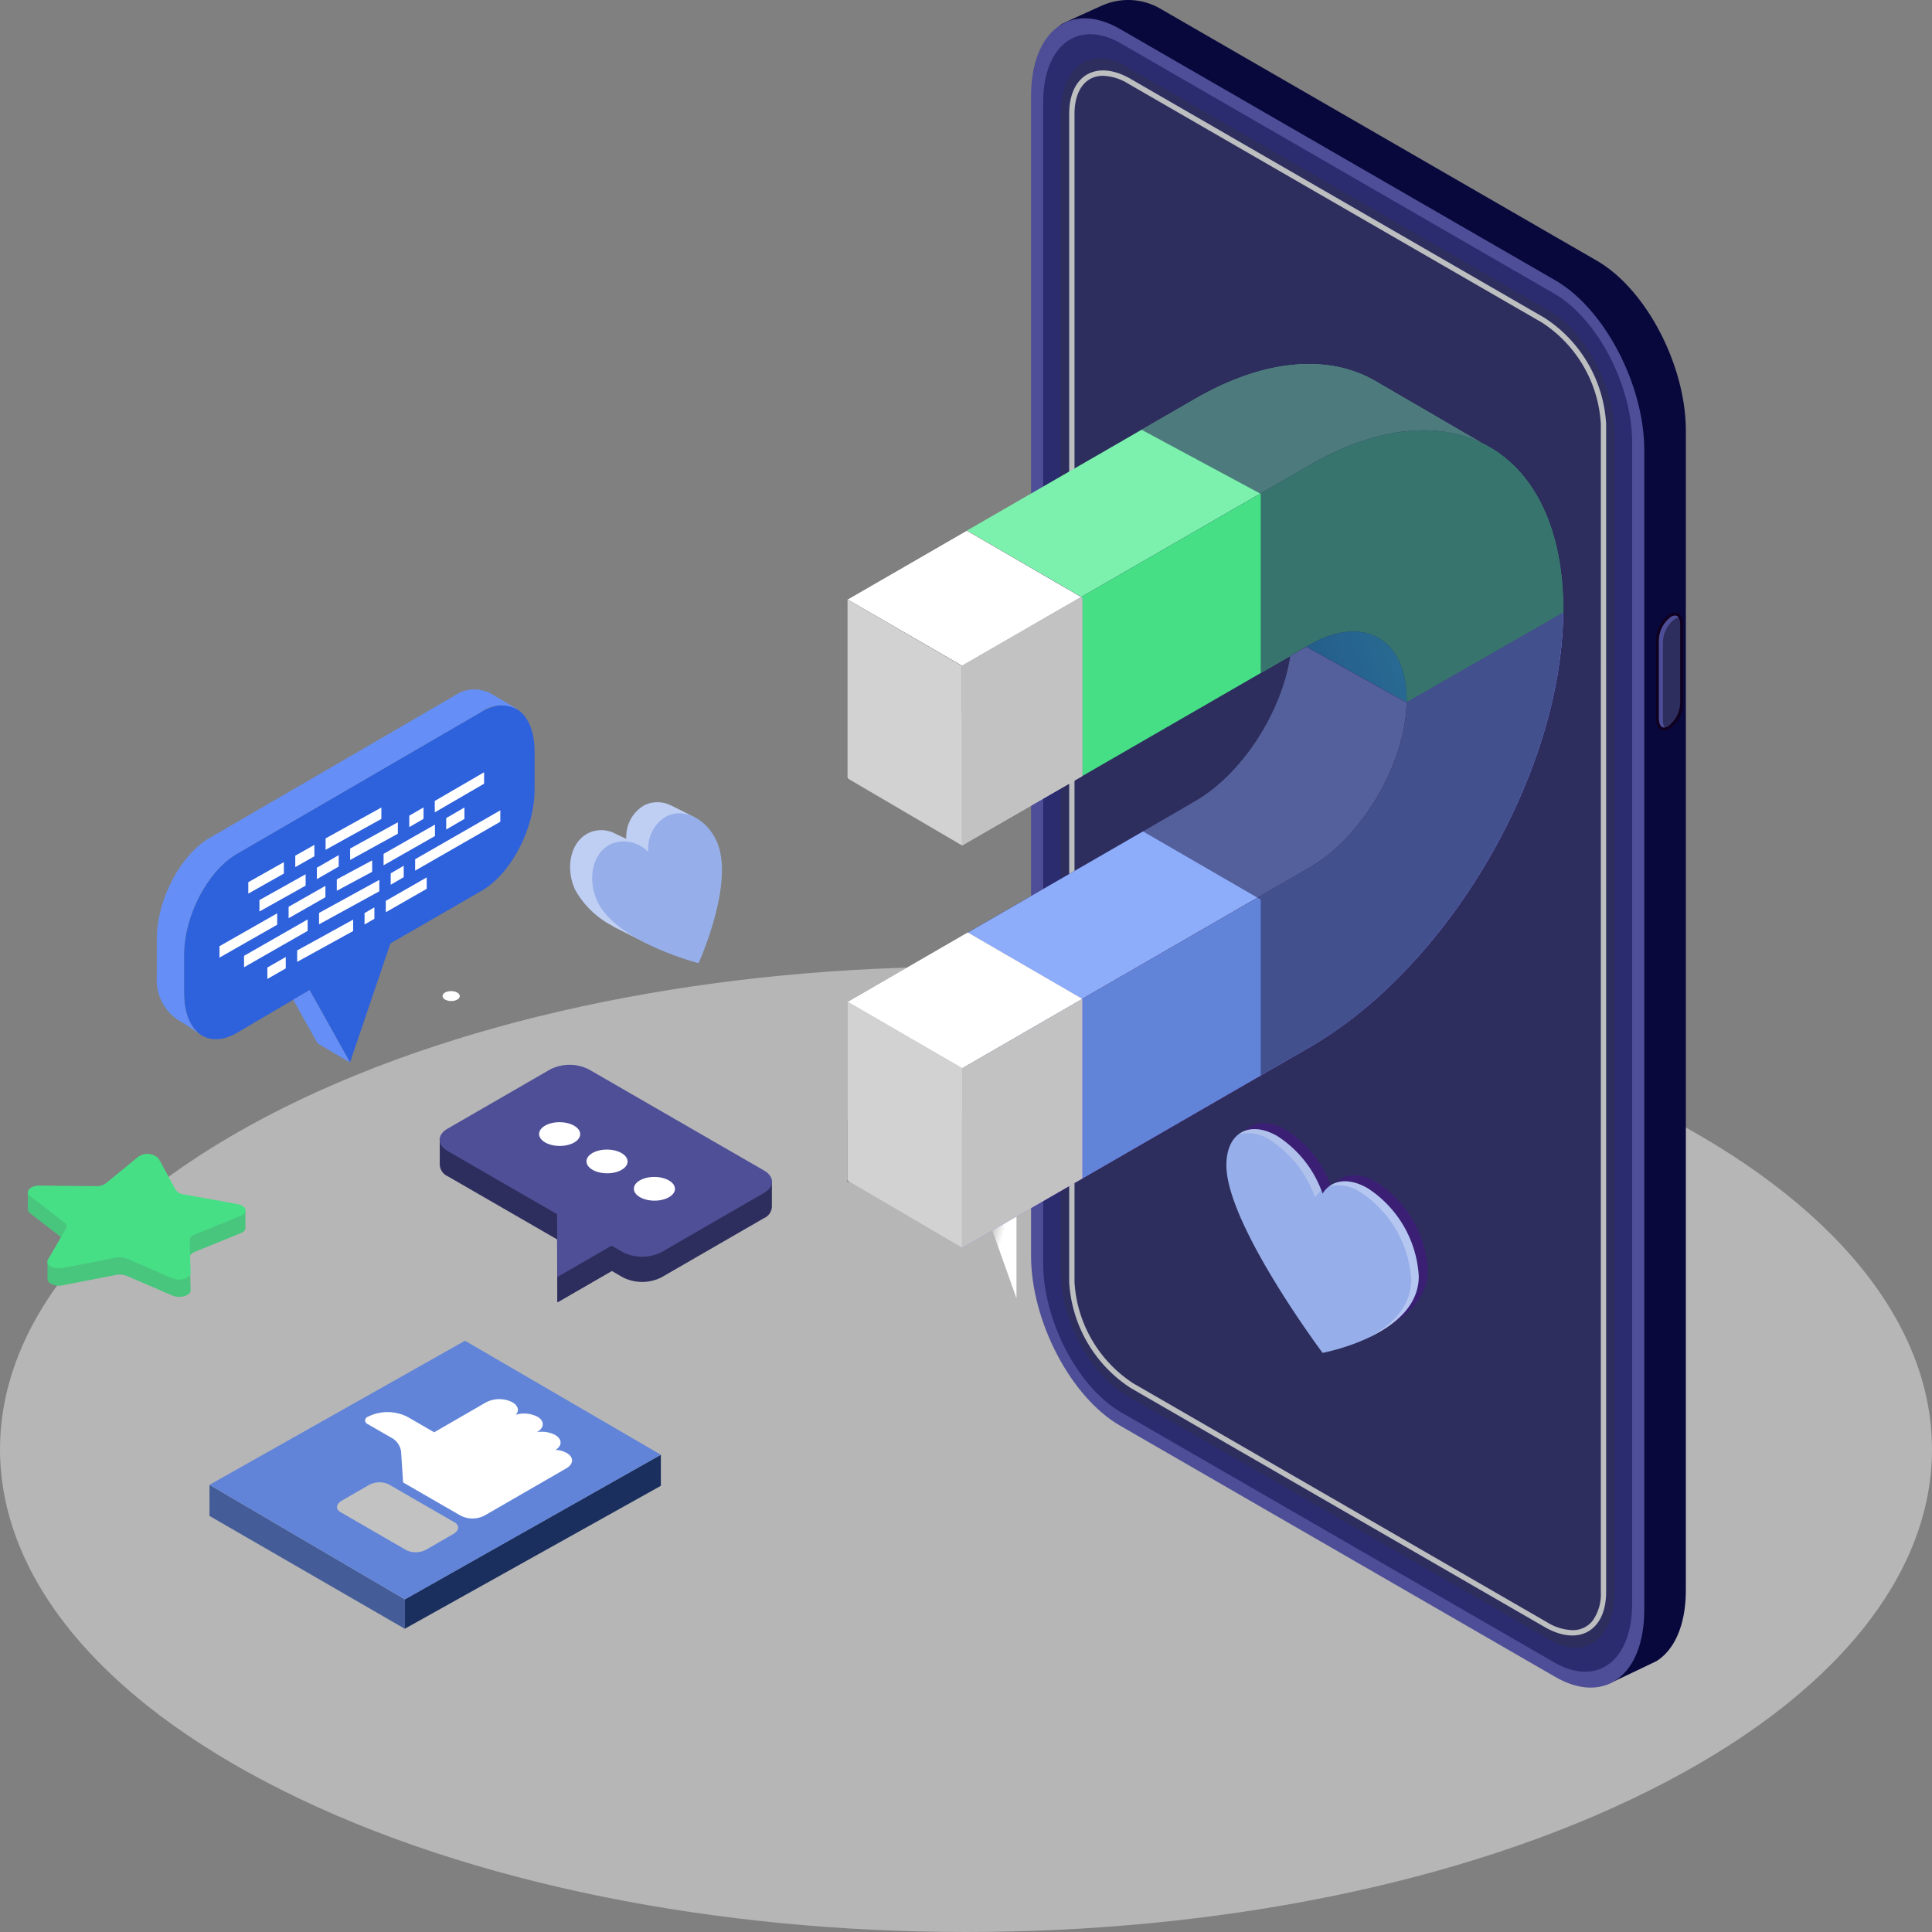 <svg xmlns="http://www.w3.org/2000/svg" xmlns:xlink="http://www.w3.org/1999/xlink" width="220" height="220" viewBox="0 0 220 220"><rect x="0" y="0" width="220" height="220" fill="#808080" stroke="none"/><defs><style>.a,.i{opacity:0.5;}.b{fill:#ebebeb;}.c{fill:#08083d;}.d{fill:#4e4e98;}.e{fill:#2b2b70;}.ae,.f{fill:#2e2e5e;}.g{fill:url(#a);}.h{fill:#bcbec0;}.h,.i,.n{mix-blend-mode:multiply;}.h,.i,.k,.n{isolation:isolate;}.i{fill:url(#b);}.j{fill:#96aee9;}.k{mix-blend-mode:color-dodge;}.l{fill:#efefef;}.l,.m{opacity:0.3;}.m,.r{fill:#fff;}.n{fill:url(#c);}.o{fill:url(#d);}.p{fill:#7cf1ad;}.q{fill:url(#e);}.s{fill:url(#f);}.t{fill:#46df86;}.u{fill:url(#g);}.v{fill:#c2c2c2;}.w{fill:url(#h);}.x{fill:#6184d8;}.y{fill:url(#j);}.z{fill:url(#k);}.aa{fill:url(#l);}.ab{fill:#8dadfb;}.ac{fill:url(#m);}.ad{fill:#d2d2d2;}.ae{opacity:0.6;}.af{fill:#1b2f5e;}.ag{fill:#445c97;}.ah{fill:#bfcef3;}.ai{fill:#2e61dc;}.aj{fill:#658ff6;}.ak{fill:#4f4f98;}.al{fill:#49c67d;}.am{opacity:0.1;}.an{fill:url(#n);}</style><linearGradient id="a" x1="-140.048" y1="506.206" x2="-136.4" y2="506.206" gradientUnits="objectBoundingBox"><stop offset="0" stop-color="#311b61"/><stop offset="0.203" stop-color="#290e52"/><stop offset="0.495" stop-color="#200041"/><stop offset="1" stop-color="#0f001f"/></linearGradient><linearGradient id="b" x1="192.901" y1="0.611" x2="195.01" y2="0.068" gradientUnits="objectBoundingBox"><stop offset="0.096" stop-color="#45108a"/><stop offset="1" stop-color="#7c1dc9"/></linearGradient><linearGradient id="c" x1="0.679" y1="0.626" x2="0.224" y2="-0.196" gradientUnits="objectBoundingBox"><stop offset="0" stop-color="#fff"/><stop offset="1"/></linearGradient><radialGradient id="d" cx="0.504" cy="0.501" r="0.655" gradientTransform="translate(0.18) scale(0.64 1)" gradientUnits="objectBoundingBox"><stop offset="0" stop-color="#271273"/><stop offset="0.084" stop-color="#200f5f"/><stop offset="0.26" stop-color="#14093d"/><stop offset="0.439" stop-color="#0b0522"/><stop offset="0.62" stop-color="#05020f"/><stop offset="0.805" stop-color="#010003"/><stop offset="1"/></radialGradient><radialGradient id="e" cx="1.361" cy="0.165" r="1.081" gradientTransform="translate(-0.032) scale(1.064 1)" xlink:href="#d"/><linearGradient id="f" x1="-3.996" y1="0.5" x2="1.009" y2="0.5" gradientUnits="objectBoundingBox"><stop offset="0.035" stop-color="#9d9eb3"/><stop offset="0.581" stop-color="#d4d1d8"/><stop offset="1" stop-color="#eeebf2"/></linearGradient><linearGradient id="g" x1="-3.962" y1="0.5" x2="1" y2="0.5" xlink:href="#f"/><linearGradient id="h" x1="-4.266" y1="-14.494" x2="-3.111" y2="-14.494" gradientUnits="objectBoundingBox"><stop offset="0.035" stop-color="#6b24d6"/><stop offset="0.294" stop-color="#7733dc"/><stop offset="0.794" stop-color="#965bec"/><stop offset="1" stop-color="#a56ef4"/></linearGradient><radialGradient id="j" cx="5.206" cy="-3.412" r="4.448" gradientTransform="translate(-0.08) scale(1.161 1)" xlink:href="#d"/><linearGradient id="k" x1="-0.877" y1="0.998" x2="1.957" y2="0.101" gradientUnits="objectBoundingBox"><stop offset="0.035" stop-color="#138bbd"/><stop offset="0.226" stop-color="#169ac6"/><stop offset="0.595" stop-color="#1ec2df"/><stop offset="1" stop-color="#2af6ff"/></linearGradient><radialGradient id="l" cx="0.5" cy="0.516" r="0.55" gradientTransform="translate(0.049) scale(0.901 1)" xlink:href="#d"/><linearGradient id="m" x1="-1.542" y1="0.5" x2="1" y2="0.5" xlink:href="#f"/><linearGradient id="n" x1="1.472" y1="0.822" x2="-0.378" y2="-0.348" gradientUnits="objectBoundingBox"><stop offset="0.035" stop-color="#ffa98c"/><stop offset="0.317" stop-color="#feb892"/><stop offset="0.86" stop-color="#fee0a3"/><stop offset="1" stop-color="#feeca8"/></linearGradient></defs><g transform="translate(0)"><g class="a" transform="translate(0 110.083)"><path class="b" d="M107.378,332.605c42.958,21.463,112.606,21.463,155.563,0s42.958-56.261,0-77.724-112.606-21.463-155.563,0S64.419,311.143,107.378,332.605Z" transform="translate(-75.159 -238.785)"/></g><g transform="translate(117.407 0)"><path class="c" d="M535.584,247.86l-49.577-28.624c-5.593-3.229-10.126-11.89-10.126-19.347V67.859c0-3.792-3.117-4.63-1.229-5.992.072-.052,4.426-2.03,4.508-2.061a7.31,7.31,0,0,1,6.847.4l49.577,28.624c5.593,3.229,10.126,11.891,10.126,19.347V240.2c0,3.962-1.28,6.787-3.319,8.079-.121.076-5.367,2.571-5.5,2.616C535.083,251.5,538.029,249.271,535.584,247.86Z" transform="translate(-471.148 -59.14)"/><path class="d" d="M529.405,251.138l-49.577-28.624c-5.592-3.229-10.126-11.89-10.126-19.347V71.137c0-7.456,4.534-10.884,10.126-7.655l49.577,28.623C535,95.335,539.531,104,539.531,111.453v132.03C539.531,250.939,535,254.367,529.405,251.138Z" transform="translate(-469.702 -60.181)"/><path class="e" d="M471.772,204.95V72.757c0-6.537,3.974-9.541,8.877-6.711l49.315,28.472c4.9,2.83,8.876,10.424,8.876,16.96V243.671c0,6.537-3.974,9.541-8.876,6.711L480.649,221.91C475.746,219.08,471.772,211.486,471.772,204.95Z" transform="translate(-470.391 -61.085)"/><path class="f" d="M474.729,207.122V75.6c0-5.471,3.327-7.986,7.43-5.617l48.262,27.864c4.1,2.369,7.431,8.725,7.431,14.2V243.565c0,5.471-3.327,7.986-7.431,5.617l-48.262-27.864C478.056,218.949,474.729,212.593,474.729,207.122Z" transform="translate(-471.376 -62.453)"/><path class="g" d="M576.378,175.782v-8.913a3.706,3.706,0,0,1,1.548-2.957h0c.854-.494,1.548.031,1.548,1.17v8.913a3.708,3.708,0,0,1-1.548,2.957h0C577.071,177.445,576.378,176.922,576.378,175.782Z" transform="translate(-505.218 -93.961)"/><path class="f" d="M577.479,176.97c-.442,0-.6-.55-.6-1.021v-8.913a3.393,3.393,0,0,1,1.38-2.667.926.926,0,0,1,.447-.141c.442,0,.6.55.6,1.021v8.913a3.4,3.4,0,0,1-1.38,2.668A.932.932,0,0,1,577.479,176.97Z" transform="translate(-505.386 -94.128)"/><path class="d" d="M577.338,176.177v-8.913a3.393,3.393,0,0,1,1.38-2.667.96.96,0,0,1,.4-.132.474.474,0,0,0-.406-.237.933.933,0,0,0-.447.141,3.4,3.4,0,0,0-1.38,2.668v8.913c0,.471.157,1.021.6,1.021.015,0,.035-.007.051-.008A1.485,1.485,0,0,1,577.338,176.177Z" transform="translate(-505.386 -94.128)"/><path class="h" d="M530.355,99.346,483.211,72.127c-3.868-2.233-7-.446-7,3.992v133a15.429,15.429,0,0,0,7,12.078l47.144,27.219c3.868,2.233,7,.446,7-3.992v-133A15.429,15.429,0,0,0,530.355,99.346Zm6.394,145.081a5.2,5.2,0,0,1-.937,3.274,2.858,2.858,0,0,1-2.313,1.071h0a5.838,5.838,0,0,1-2.838-.881l-47.144-27.219a14.774,14.774,0,0,1-6.7-11.551v-133c0-2.68,1.245-4.345,3.251-4.345a5.846,5.846,0,0,1,2.838.881l47.145,27.219a14.78,14.78,0,0,1,6.7,11.551Z" transform="translate(-471.868 -63.144)"/><path class="i" d="M510.4,251.654a12.791,12.791,0,0,1,5.144,6.547c.971-1.564,2.908-1.9,5.144-.607a12.8,12.8,0,0,1,5.808,10.018c0,6.727-10.952,8.72-10.952,8.72s-10.952-14.639-10.952-21.367C504.594,251.285,507.194,249.8,510.4,251.654Z" transform="translate(-481.319 -122.97)"/><path class="j" d="M508.854,252.686A12.791,12.791,0,0,1,514,259.232c.971-1.564,2.909-1.9,5.144-.606a12.8,12.8,0,0,1,5.808,10.018c0,6.727-10.953,8.72-10.953,8.72S503.046,262.725,503.046,256C503.046,252.317,505.646,250.834,508.854,252.686Z" transform="translate(-480.803 -123.314)"/><g class="k" transform="translate(23.666 128.578)"><path class="l" d="M508.7,253.118a12.785,12.785,0,0,1,5.144,6.547,3,3,0,0,1,.716-.784,12.68,12.68,0,0,0-5-6.193c-1.752-1.011-3.32-1.022-4.385-.228A4.511,4.511,0,0,1,508.7,253.118Z" transform="translate(-505.18 -251.894)"/><path class="m" d="M524.994,261.595c-1.749-1.01-3.309-1.014-4.373-.223a4.492,4.492,0,0,1,3.512.654,12.8,12.8,0,0,1,5.808,10.018c0,3.125-2.364,5.228-4.9,6.584,2.828-1.325,5.756-3.536,5.756-7.014A12.8,12.8,0,0,0,524.994,261.595Z" transform="translate(-510.321 -254.861)"/></g></g><path class="n" d="M475.626,277.23l-3.5-9.839,3.5-13.174Z" transform="translate(-359.879 -129.391)"/><g transform="translate(96.491 41.451)"><path class="o" d="M555.431,141.515h0l0,0Z" transform="translate(-481.595 -131.604)"/><g transform="translate(0.02)"><path class="p" d="M511.439,128.472v.005c-5.218-2.908-12.39-2.424-20.307,2.147l-26,15.01,13.027,7.555,26.009-15.017c7.67-4.428,14.641-5.021,19.812-2.409Z" transform="translate(-451.553 -126.659)"/><path class="q" d="M444.775,162.946V183.4l13.038-7.528v-5.382l13.57-7.834L458.356,155.1Z" transform="translate(-444.775 -136.13)"/><path class="r" d="M444.775,162.946l13.038,7.548,13.57-7.834L458.356,155.1Z" transform="translate(-444.775 -136.13)"/></g><g transform="translate(13.058 7.547)"><g transform="translate(0)"><path class="s" d="M477.89,166.43l-13.57,7.835,13.57-7.835Z" transform="translate(-464.32 -147.447)"/><path class="t" d="M510.672,141.939l-26.009,15.017.117.068v20.322L510.672,162.4c6.1-3.519,11.054-.692,11.054,6.3,0,.089,0,.178-.006.267l17.827-10.217c0-.113.008-.229.008-.342h0C539.554,140.1,526.623,132.73,510.672,141.939Z" transform="translate(-471.093 -137.973)"/><path class="u" d="M477.89,166.43l-13.57,7.835v20.458l13.687-7.9V166.5Z" transform="translate(-464.32 -147.447)"/><path class="v" d="M477.89,166.43l-13.57,7.835v20.458l13.687-7.9V166.5Z" transform="translate(-464.32 -147.447)"/></g><path class="w" d="M503.9,198.134,464.32,220.985v20.458L503.9,218.593c15.853-9.153,28.716-31.236,28.874-49.475l-17.827,10.217C514.824,186.279,509.917,194.66,503.9,198.134Z" transform="translate(-464.32 -148.342)"/><g transform="translate(0 20.776)"><path class="x" d="M521.773,179.335c-.123,6.944-5.03,15.324-11.048,18.8l-25.9,14.955.01.006v20.446l25.892-14.949c15.853-9.153,28.716-31.236,28.875-49.475Z" transform="translate(-471.146 -169.118)"/><path class="u" d="M478,235.036l-13.677,7.9V263.39l13.687-7.9V235.042Z" transform="translate(-464.32 -191.064)"/><path class="v" d="M478,235.036l-13.677,7.9V263.39l13.687-7.9V235.042Z" transform="translate(-464.32 -191.064)"/></g></g><g transform="translate(0.02 30.458)"><path class="y" d="M444.775,262.683l6.116-3.531-6.116-3.568Z" transform="translate(-444.775 -200.041)"/><path class="z" d="M534.512,180.41c0-.092.006-.185.006-.276,0-6.993-4.958-9.821-11.054-6.3l-.378.218,11.406,6.341Z" transform="translate(-470.848 -172.319)"/><path class="aa" d="M457.813,222.915l39.579-22.851c6.016-3.473,10.92-11.848,11.048-18.79l-.02-.019-11.406-6.341-1.806,1.043c-.978,6.418-5.471,13.451-10.854,16.558l-39.579,22.851v13.359l6.115,3.568,6.923-4Z" transform="translate(-444.775 -173.183)"/><g transform="translate(0 1.732)"><path class="ab" d="M515.251,181.256l-11.406-6.341-1.806,1.043c-.978,6.418-5.471,13.451-10.854,16.558l-25.891,14.948,13.026,7.555,25.9-14.955c6.016-3.473,10.92-11.848,11.048-18.79Z" transform="translate(-451.607 -174.915)"/><path class="ac" d="M444.775,231.613v13.359l6.116,3.568,6.923-4v-5.382l13.677-7.9-13.027-7.555Z" transform="translate(-444.775 -191.161)"/><path class="r" d="M444.775,231.613l13.038,7.548,13.677-7.9-13.027-7.555Z" transform="translate(-444.775 -191.161)"/></g></g><path class="ad" d="M457.8,263.5l-13.059-7.651V235.466L457.8,243.04Z" transform="translate(-444.744 -162.885)"/><path class="ad" d="M457.8,194.853,444.744,187.2V166.822L457.8,174.4Z" transform="translate(-444.744 -140.031)"/><path class="ae" d="M533.748,135.687c.055.027.113.048.167.076l-12.543-7.291v.005c-5.217-2.908-12.389-2.424-20.307,2.147l-6.1,3.52,13.571,7.3v20.395l5.563-3.212-.378.218-1.806,1.043c-.978,6.418-5.471,13.451-10.854,16.558l-5.993,3.4,13.468,7.8v20.027l5.563-3.212c15.853-9.153,28.716-31.236,28.874-49.475,0-.114.008-.229.008-.342C542.985,145.044,539.427,138.46,533.748,135.687Z" transform="translate(-461.466 -126.659)"/></g><g transform="translate(3.16 78.502)"><g transform="translate(20.696 74.17)"><path class="af" d="M388.837,247.025v3.347l29.172-16.283v-3.54Z" transform="translate(-366.613 -217.568)"/><path class="ag" d="M384.488,247.7v3.347l-22.251-12.855v-3.54Z" transform="translate(-362.237 -218.243)"/><path class="x" d="M362.237,231.42l22.251,13.049,29.144-16.476-22.3-12.981Z" transform="translate(-362.237 -215.012)"/><path class="r" d="M400.222,223.33h0a3.3,3.3,0,0,0-2.984-.005l-5.924,3.42-3.039-1.755a5,5,0,0,0-4.522-.008h0a.44.44,0,0,0,0,.834l2.569,1.484a2.14,2.14,0,0,1,1.219,1.608l.233,3.549,6.547,3.78a2.99,2.99,0,0,0,2.7.005l3.206-1.851,4-2.308,2.139-1.235c.8-.46.875-1.21.119-1.7a2.865,2.865,0,0,0-1.349-.4c.778-.476.761-1.227-.05-1.7a3.286,3.286,0,0,0-2.077-.313l.022-.013c.813-.47.876-1.24.082-1.724a3.322,3.322,0,0,0-2.506-.251C401.02,224.294,400.89,223.716,400.222,223.33Z" transform="translate(-365.728 -216.321)"/><path class="v" d="M392.859,240.194l-3.054,1.763a2.517,2.517,0,0,1-2.267.094L380.01,237.7c-.581-.336-.508-.922.163-1.308l3.054-1.764a2.519,2.519,0,0,1,2.267-.094l7.528,4.346C393.6,239.22,393.53,239.806,392.859,240.194Z" transform="translate(-365.097 -218.187)"/></g><g transform="translate(61.758 12.847)"><path class="ah" d="M433.355,191.529l.886-2.483s-2.722-1.4-3.093-1.535a3.4,3.4,0,0,0-2.738.093,4.155,4.155,0,0,0-2.071,3.83l-.895-.411c-.258-.151-.886-.408-.886-.408v.011a3.357,3.357,0,0,0-2.541.16c-1.993.992-2.668,3.877-1.508,6.443a10.259,10.259,0,0,0,4.333,4.16v.037l4.226,2.121.125-.353c.975.322,1.61.484,1.61.484S434.1,196.436,433.355,191.529Z" transform="translate(-419.942 -187.268)"/><path class="j" d="M432.181,189.5a4.229,4.229,0,0,0-2.069,4.085,3.845,3.845,0,0,0-4.324-.9c-1.993.993-2.668,3.878-1.508,6.443,2.12,4.69,11.546,7.1,11.546,7.1s4.184-9.185,2.064-13.876C436.731,189.783,434.175,188.507,432.181,189.5Z" transform="translate(-421.198 -187.899)"/></g><g transform="translate(14.701 0)"><path class="ai" d="M364.941,187.8l27.893-16.2c3.32-1.917,6.01.118,6.01,4.544v4.364c0,4.425-2.691,9.568-6.01,11.485l-10.407,6.006-4.6,13.55-4.6-8.235-8.285,4.874c-3.319,1.917-6.01-.118-6.01-4.544v-4.363C358.931,194.861,361.622,189.719,364.941,187.8Z" transform="translate(-355.833 -169.072)"/><path class="aj" d="M371.614,205.081,373.486,204l4.6,8.234-3.692-2.176Z" transform="translate(-356.093 -169.751)"/><path class="aj" d="M361.779,185.948l27.892-16.2a3.926,3.926,0,0,1,3.755-.406l.032-.035,3.285,1.929-.012.04a3.821,3.821,0,0,0-3.963.289l-27.892,16.2c-3.32,1.917-6.011,7.058-6.011,11.486v4.363c0,2.151.64,3.731,1.674,4.573l-1.832-1.207a5.41,5.41,0,0,1-2.94-5.183v-4.364C355.768,193.006,358.46,187.865,361.779,185.948Z" transform="translate(-355.768 -169.034)"/><g transform="translate(7.132 9.438)"><path class="r" d="M372.081,199.308l6.373-3.51v1.3l-6.373,3.51Z" transform="translate(-363.235 -179.02)"/><path class="r" d="M381.736,184.064l-6.35,3.518v-1.3l6.35-3.518Z" transform="translate(-363.302 -178.753)"/><path class="r" d="M381.486,191.178v1.3l-6.861,3.762v-1.3Z" transform="translate(-363.287 -178.926)"/><path class="r" d="M374.371,191.038v-1.3l2.488-1.436v1.3Z" transform="translate(-363.282 -178.867)"/><path class="r" d="M370.448,189.116v1.3L366.4,192.7v-1.3Z" transform="translate(-363.118 -178.883)"/><path class="r" d="M383.672,185.784l-5.434,2.99v-1.3l5.434-2.99Z" transform="translate(-363.361 -178.788)"/><path class="r" d="M376.689,192.372v-1.3l4.026-2.161v1.3Z" transform="translate(-363.329 -178.879)"/><path class="r" d="M379.915,196.325v-1.3l1.119-.651v1.3Z" transform="translate(-363.395 -178.991)"/><path class="r" d="M375.275,191.872v1.3l-4.189,2.386v-1.3Z" transform="translate(-363.214 -178.94)"/><path class="r" d="M382.956,191.7v-1.3l1.48-.863v1.3Z" transform="translate(-363.458 -178.892)"/><path class="r" d="M372.954,190.522v1.3l-5.259,2.944v-1.3Z" transform="translate(-363.145 -178.912)"/><path class="r" d="M370.711,201.442l-2.094,1.2v-1.3l2.094-1.2Z" transform="translate(-363.164 -179.109)"/><path class="r" d="M374.034,188.41l-2.174,1.23v-1.3l2.174-1.23Z" transform="translate(-363.23 -178.842)"/><path class="r" d="M388.079,181.932l5.616-3.263v1.3l-5.616,3.263Z" transform="translate(-363.563 -178.669)"/><path class="r" d="M389.407,183.972l2.076-1.21v1.3l-2.076,1.21Z" transform="translate(-363.59 -178.753)"/><path class="r" d="M385.795,188.661l9.7-5.568v1.3l-9.7,5.568Z" transform="translate(-363.516 -178.76)"/><path class="r" d="M382.127,188.085l5.85-3.333v1.3l-5.85,3.333Z" transform="translate(-363.441 -178.794)"/><path class="r" d="M382.385,194.859v-1.3l4.658-2.667v1.3Z" transform="translate(-363.446 -178.92)"/><path class="r" d="M386.738,184.056l-1.625.941v-1.3l1.625-.942Z" transform="translate(-363.502 -178.753)"/><path class="r" d="M369.621,196.366l-6.572,3.744v-1.3l6.572-3.744Z" transform="translate(-363.05 -179.005)"/><path class="r" d="M373.146,197.08l-7.24,4.141v-1.3l7.24-4.141Z" transform="translate(-363.108 -179.02)"/></g></g><g transform="translate(46.899 42.745)"><path class="f" d="M383.328,283.543v-2.692l-2.081.823L362.5,270.85a4.879,4.879,0,0,0-4.413-.008l-11.033,6.37-1.547-1.154v2.716a1.5,1.5,0,0,0,.907,1.363l12.453,7.19.039,7.167,6.187-3.572,1.245.718a4.878,4.878,0,0,0,4.414.008l11.687-6.747A1.477,1.477,0,0,0,383.328,283.543Z" transform="translate(-345.49 -267.442)"/><path class="ak" d="M382.417,278.042l-19.924-11.5a4.879,4.879,0,0,0-4.413-.008l-11.688,6.748c-1.215.7-1.209,1.842.014,2.548l12.453,7.19.039,7.167,6.188-3.572,1.245.718a4.878,4.878,0,0,0,4.414.008l11.687-6.747C383.645,279.889,383.639,278.748,382.417,278.042Z" transform="translate(-345.484 -266.007)"/><path class="r" d="M367.147,277.167c0,.746-1.041,1.35-2.333,1.348s-2.344-.61-2.348-1.356,1.041-1.349,2.333-1.347S367.143,276.421,367.147,277.167Z" transform="translate(-351.138 -269.272)"/><ellipse class="r" cx="1.351" cy="2.341" rx="1.351" ry="2.341" transform="translate(16.717 12.346) rotate(-89.69)"/><path class="r" d="M383.326,286.508c0,.746-1.041,1.349-2.333,1.347s-2.344-.609-2.348-1.355,1.041-1.349,2.333-1.347S383.322,285.762,383.326,286.508Z" transform="translate(-356.525 -272.381)"/><path class="f" d="M371.778,296.895v2.876l-6.187,3.572v-2.876Z" transform="translate(-352.179 -276.291)"/></g><g transform="translate(0 52.897)"><path class="al" d="M436.9,265.977V264.07l-3.39.813-3.7-.669a1.208,1.208,0,0,1-.861-.5l-1.936-3.565a1.8,1.8,0,0,0-2.312-.215L421,262.974a1.736,1.736,0,0,1-1.08.316l-6.459-.06h-.034l-1.308-1.308v1.994l.026.015a.557.557,0,0,0,.261.5l3.879,3a.514.514,0,0,1,.193.693l-1.158,1.987-.955-.156v1.853a.426.426,0,0,0,0,.182v.034l.009,0c.13.43.9.746,1.708.59l6.11-1.187a2.125,2.125,0,0,1,1.2.112l5.189,2.239c.869.375,2.1.015,2.081-.609l-.1-3.729c-.006-.248.2-.481.548-.624l5.262-2.143C436.784,266.5,436.951,266.23,436.9,265.977Z" transform="translate(-412.115 -257.651)"/><path class="t" d="M429.836,260.841l6.174,1.118c1.033.187,1.254.976.373,1.335l-5.262,2.144c-.35.142-.555.375-.548.624l.1,3.729c.017.625-1.213.985-2.081.609l-5.189-2.239a2.12,2.12,0,0,0-1.2-.111l-6.11,1.186c-1.023.2-2-.368-1.66-.958l2.055-3.528a.515.515,0,0,0-.193-.693l-3.879-3c-.65-.5-.026-1.212,1.056-1.2l6.459.059a1.736,1.736,0,0,0,1.08-.316l3.713-3.038a1.8,1.8,0,0,1,2.312.215l1.936,3.565A1.207,1.207,0,0,0,429.836,260.841Z" transform="translate(-412.131 -256.247)"/><g class="am" transform="translate(24.788 26.171)"><path class="an" d="M454.578,301.108v-.032h0A.305.305,0,0,1,454.578,301.108Z" transform="translate(-454.576 -301.076)"/></g></g><path class="r" d="M392.3,239.649c0,.313-.436.566-.977.564s-.982-.255-.984-.568.436-.565.977-.564S392.294,239.336,392.3,239.649Z" transform="translate(-343.105 -204.725)"/></g></g></svg>